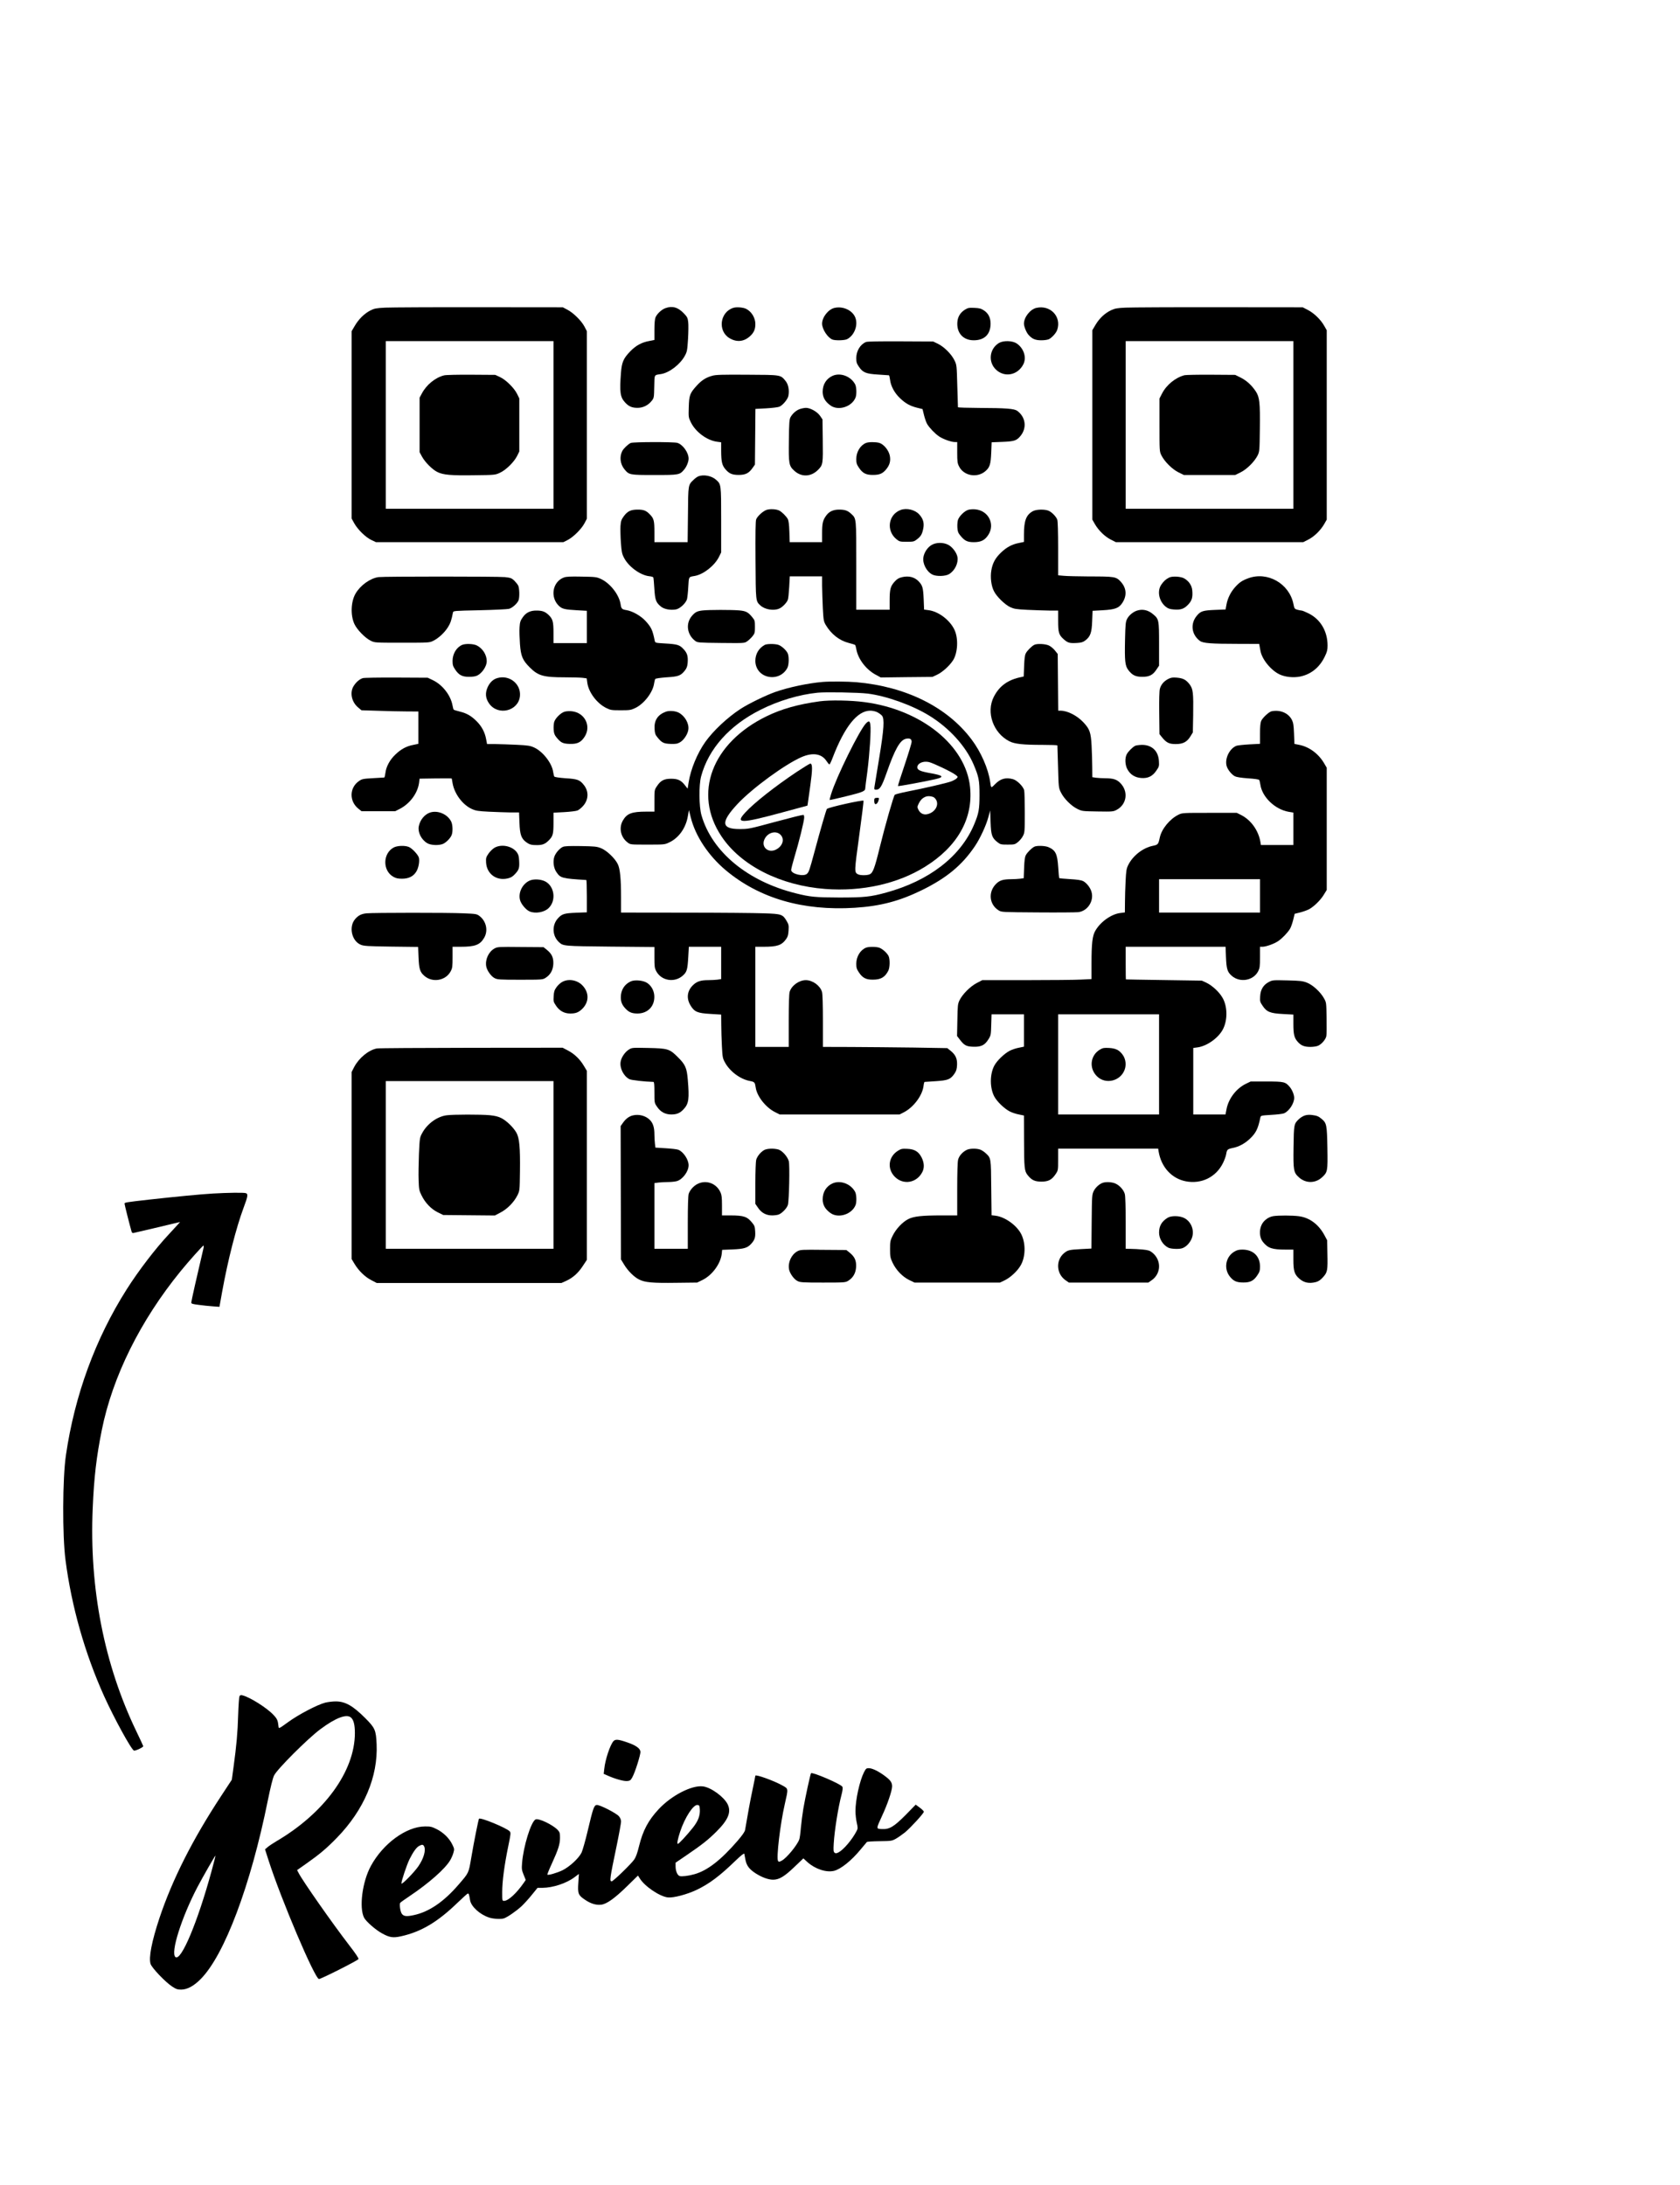 <?xml version="1.0" encoding="UTF-8" standalone="yes"?>
<svg version="1.0" xmlns="http://www.w3.org/2000/svg" width="1548pt" height="2013pt" viewBox="0 0 2064 2684" preserveAspectRatio="xMidYMid meet">
  <g transform="translate(0,2684) scale(0.1,-0.1)" fill="#000000" stroke="none">
    <path d="M4735 23061 c-115 -6 -136 -10 -185 -35 -73 -37 -143 -106 -191 -188
l-39 -66 0 -1151 0 -1151 32 -58 c44 -78 140 -172 210 -205 l57 -27 1151 0
1151 0 52 26 c70 36 168 133 206 203 l31 59 0 1152 0 1152 -31 59 c-38 71
-135 166 -209 205 l-55 29 -1025 1 c-564 1 -1083 -2 -1155 -5z m2065 -1441 l0
-1030 -1030 0 -1030 0 0 1030 0 1030 1030 0 1030 0 0 -1030z"/>
    <path d="M5456 22229 c-107 -26 -218 -116 -274 -224 l-27 -50 0 -335 0 -335
30 -55 c38 -69 127 -158 188 -188 72 -36 167 -44 452 -40 258 3 260 4 318 31
73 33 173 132 210 206 l27 55 0 326 0 326 -27 55 c-36 73 -137 173 -210 207
l-58 27 -295 2 c-162 1 -312 -2 -334 -8z"/>
    <path d="M8176 23055 c-47 -16 -103 -69 -122 -112 -9 -22 -14 -73 -14 -156 l0
-123 -60 -12 c-96 -17 -165 -55 -234 -125 -86 -88 -107 -135 -117 -266 -18
-238 -10 -298 49 -363 45 -50 85 -68 155 -68 66 0 129 31 171 83 31 38 31 40
34 178 4 155 -5 140 83 154 102 16 236 119 293 225 27 49 30 66 39 206 5 84 6
178 2 209 -6 51 -12 63 -58 110 -71 72 -137 90 -221 60z"/>
    <path d="M9011 23059 c-167 -51 -197 -286 -47 -374 87 -51 175 -43 249 24 49
44 67 85 67 151 0 75 -46 151 -111 185 -36 19 -117 26 -158 14z"/>
    <path d="M10253 23058 c-76 -17 -153 -114 -153 -194 0 -67 68 -172 127 -195
37 -14 150 -11 181 5 88 46 136 170 101 263 -34 90 -150 145 -256 121z"/>
    <path d="M12733 23058 c-76 -17 -153 -114 -153 -194 0 -34 29 -107 55 -136 44
-51 84 -68 158 -68 39 0 79 6 95 14 39 21 88 76 101 115 54 162 -85 308 -256
269z"/>
    <path d="M13830 23061 c-106 -5 -133 -10 -180 -32 -76 -36 -143 -99 -190 -178
l-40 -67 0 -1163 0 -1164 32 -56 c44 -76 122 -153 196 -190 l61 -31 1151 0
1151 0 61 31 c74 37 152 114 196 190 l32 56 0 1163 0 1163 -32 56 c-44 77
-122 152 -199 193 l-64 33 -1025 1 c-564 1 -1081 -2 -1150 -5z m2060 -1441 l0
-1030 -1030 0 -1030 0 0 1030 0 1030 1030 0 1030 0 0 -1030z"/>
    <path d="M14553 22231 c-111 -28 -224 -120 -278 -228 l-30 -58 0 -325 c0 -323
0 -325 24 -374 38 -76 132 -170 209 -208 l67 -33 315 0 315 0 67 33 c77 38
171 132 209 208 23 48 24 57 27 326 4 326 -3 389 -51 462 -51 76 -114 133
-187 169 l-65 32 -295 2 c-162 1 -309 -2 -327 -6z"/>
    <path d="M11855 23036 c-56 -35 -88 -86 -93 -151 -11 -134 70 -225 201 -225
132 0 206 73 207 203 0 74 -27 128 -82 164 -35 23 -54 28 -117 31 -67 3 -81 0
-116 -22z"/>
    <path d="M10640 22639 c-71 -29 -120 -110 -120 -198 0 -50 5 -66 33 -107 49
-71 86 -86 236 -95 69 -4 129 -8 132 -9 4 0 10 -25 14 -55 9 -78 55 -163 123
-227 68 -65 123 -95 211 -117 l65 -16 18 -74 c10 -40 27 -90 39 -110 29 -48
94 -116 145 -151 47 -33 150 -70 194 -70 l30 0 0 -128 c0 -113 3 -133 23 -172
58 -116 223 -145 324 -57 54 47 65 85 71 228 l5 126 131 5 c146 6 175 15 221
70 84 99 67 234 -37 311 -37 27 -140 35 -465 36 -145 1 -263 4 -264 9 0 4 -4
122 -8 263 -7 253 -7 256 -35 313 -37 76 -126 165 -201 202 l-60 29 -400 2
c-254 1 -409 -1 -425 -8z"/>
    <path d="M12275 22628 c-121 -71 -139 -238 -35 -332 106 -96 264 -64 332 68
43 84 7 197 -81 257 -53 35 -161 38 -216 7z"/>
    <path d="M8750 22224 c-76 -21 -129 -54 -189 -120 -85 -93 -95 -119 -99 -265
-4 -122 -3 -128 25 -185 57 -119 197 -223 321 -240 l52 -7 0 -106 c1 -130 10
-173 48 -220 47 -58 86 -75 167 -75 84 0 126 21 171 86 l29 41 3 342 3 342
132 7 c72 4 145 13 162 20 42 18 103 91 111 133 13 68 0 140 -33 181 -64 79
-52 77 -473 79 -309 2 -385 0 -430 -13z"/>
    <path d="M10230 22224 c-77 -34 -123 -106 -123 -196 0 -68 30 -121 95 -168 97
-71 266 -17 310 99 14 39 11 125 -5 158 -52 100 -180 149 -277 107z"/>
    <path d="M9826 21815 c-44 -15 -90 -56 -114 -100 -14 -25 -18 -70 -20 -284 -4
-289 0 -314 68 -375 88 -80 206 -74 292 14 59 61 60 69 56 377 l-3 241 -30 44
c-35 51 -120 98 -174 98 -20 -1 -53 -7 -75 -15z"/>
    <path d="M7750 21399 c-31 -13 -87 -66 -105 -99 -36 -71 -26 -160 27 -225 58
-69 61 -70 368 -70 307 0 310 1 368 70 29 36 52 94 52 131 0 75 -72 175 -139
194 -47 13 -538 12 -571 -1z"/>
    <path d="M10640 21399 c-70 -28 -120 -110 -120 -197 0 -49 5 -66 31 -105 45
-69 88 -92 174 -91 82 0 119 16 164 71 43 53 56 104 42 170 -15 66 -76 138
-129 153 -46 12 -129 12 -162 -1z"/>
    <path d="M8580 20989 c-14 -6 -40 -24 -58 -42 -68 -65 -67 -57 -70 -429 l-4
-338 -204 0 -204 0 0 124 c0 139 -7 166 -53 214 -47 50 -78 62 -152 62 -85 0
-125 -19 -171 -81 -31 -43 -36 -58 -41 -121 -2 -40 0 -132 5 -203 8 -111 13
-138 37 -184 55 -110 199 -216 310 -229 25 -2 48 -9 51 -14 3 -4 9 -66 13
-137 9 -144 20 -172 82 -223 40 -32 117 -46 184 -34 49 9 121 77 135 125 5 19
13 89 16 153 8 128 3 120 78 133 108 18 245 126 299 234 l27 55 0 398 c0 441
0 439 -63 495 -55 49 -153 67 -217 42z"/>
    <path d="M9416 20576 c-45 -17 -110 -76 -126 -116 -8 -19 -10 -166 -8 -501 3
-514 2 -502 60 -556 53 -50 162 -69 231 -39 39 16 92 71 106 108 6 15 13 86
17 158 l7 130 198 0 199 0 0 -117 c1 -65 5 -189 9 -275 8 -146 10 -160 36
-205 67 -113 168 -192 283 -221 40 -10 75 -21 78 -25 4 -3 10 -28 15 -54 22
-121 121 -249 239 -312 l61 -33 317 4 317 3 58 27 c66 31 153 110 196 177 58
91 67 268 18 373 -55 120 -197 228 -321 243 l-53 7 -5 126 c-6 144 -14 172
-65 224 -48 49 -118 67 -197 49 -44 -10 -63 -21 -94 -55 -52 -56 -62 -95 -62
-233 l0 -113 -205 0 -205 0 0 540 c0 594 2 577 -61 637 -44 41 -77 53 -150 53
-74 0 -125 -24 -162 -78 -39 -55 -47 -93 -47 -214 l0 -108 -199 0 -199 0 -4
128 c-3 91 -9 136 -20 157 -18 33 -72 87 -104 103 -37 19 -116 23 -158 8z"/>
    <path d="M11066 20576 c-153 -56 -182 -255 -52 -360 36 -29 43 -31 125 -31 81
0 91 2 124 28 50 38 65 63 79 130 15 70 1 123 -48 177 -52 58 -154 83 -228 56z"/>
    <path d="M11898 20578 c-46 -12 -113 -77 -129 -125 -6 -19 -9 -62 -7 -94 3
-47 10 -66 35 -96 53 -66 87 -83 167 -83 90 0 138 25 181 94 81 131 -3 293
-160 309 -27 3 -67 1 -87 -5z"/>
    <path d="M12690 20561 c-82 -44 -110 -116 -110 -286 l0 -92 -62 -13 c-84 -16
-151 -52 -218 -116 -72 -68 -106 -131 -121 -222 -14 -86 -1 -190 33 -255 32
-65 133 -163 197 -194 50 -23 74 -27 211 -34 85 -4 206 -8 268 -9 l112 0 0
-125 c0 -145 8 -173 68 -227 50 -45 72 -51 161 -46 56 3 75 9 105 31 62 48 79
94 84 238 l5 126 126 7 c154 9 199 26 242 94 57 90 48 182 -25 260 -55 58 -73
61 -386 61 -135 1 -275 4 -312 8 l-68 6 0 328 c0 207 -4 338 -11 356 -14 38
-67 92 -106 109 -47 20 -151 18 -193 -5z"/>
    <path d="M11443 20144 c-47 -28 -88 -88 -98 -147 -14 -76 36 -176 108 -214 49
-26 163 -23 208 5 70 43 114 134 102 209 -9 53 -61 123 -112 150 -63 33 -151
32 -208 -3z"/>
    <path d="M4650 19751 c-103 -15 -223 -101 -282 -203 -57 -98 -64 -265 -14
-373 32 -70 132 -172 201 -206 50 -24 50 -24 385 -24 329 0 336 0 382 23 65
32 135 96 179 164 32 50 45 86 64 184 5 21 10 21 327 28 178 4 340 12 361 17
41 11 103 66 118 106 14 37 11 150 -5 181 -8 15 -30 42 -49 61 -32 30 -44 34
-114 42 -91 9 -1486 9 -1553 0z"/>
    <path d="M6927 19746 c-139 -52 -172 -242 -60 -349 39 -37 73 -45 219 -53
l124 -7 0 -198 0 -199 -205 0 -205 0 0 125 c0 141 -9 172 -61 222 -44 41 -77
53 -150 53 -77 0 -128 -26 -169 -86 -27 -39 -33 -57 -37 -122 -3 -42 0 -134 5
-203 11 -150 32 -199 122 -289 102 -101 167 -120 424 -120 94 0 194 -3 222 -6
l52 -7 7 -51 c15 -119 118 -256 233 -313 53 -26 66 -28 177 -28 110 0 125 2
178 27 109 51 218 193 233 302 4 24 10 49 14 55 4 7 59 15 138 21 147 9 174
19 225 82 23 29 31 51 35 92 7 84 -4 123 -50 172 -49 53 -75 61 -231 70 -116
7 -117 7 -123 33 -27 134 -43 166 -114 244 -57 62 -159 120 -232 132 -57 9
-65 17 -73 70 -17 118 -127 259 -242 313 -55 25 -68 26 -238 29 -138 3 -189 0
-218 -11z"/>
    <path d="M14365 19746 c-42 -21 -69 -45 -99 -90 -52 -78 -27 -202 56 -269 29
-23 49 -30 101 -34 84 -7 126 8 176 62 45 48 56 87 49 171 -5 61 -40 114 -97
148 -42 25 -146 31 -186 12z"/>
    <path d="M15334 19736 c-74 -27 -110 -52 -163 -112 -52 -59 -89 -134 -103
-211 l-11 -60 -131 -5 c-146 -6 -175 -15 -221 -70 -84 -99 -67 -234 37 -311
37 -28 138 -36 460 -36 l268 -1 4 -22 c3 -13 7 -39 11 -59 16 -105 130 -245
239 -295 68 -31 165 -41 248 -25 134 27 240 112 304 246 28 57 34 81 34 135 0
175 -86 322 -233 395 -38 19 -77 35 -86 35 -9 0 -32 5 -52 10 -34 10 -37 13
-48 69 -50 252 -319 406 -557 317z"/>
    <path d="M8630 19341 c-65 -8 -87 -19 -128 -65 -81 -93 -63 -233 41 -310 27
-20 42 -21 315 -24 286 -3 288 -3 321 20 19 13 48 40 65 61 29 36 31 45 31
117 0 72 -2 81 -31 116 -52 64 -77 78 -162 86 -93 8 -376 8 -452 -1z"/>
    <path d="M13962 19337 c-48 -18 -97 -61 -117 -104 -16 -32 -19 -71 -23 -245
-6 -271 0 -326 41 -380 49 -63 88 -82 172 -82 86 0 129 22 174 91 l31 46 0
264 c0 298 -2 307 -71 366 -63 55 -135 70 -207 44z"/>
    <path d="M5680 18919 c-70 -28 -120 -110 -120 -197 0 -49 5 -66 31 -105 45
-69 88 -92 174 -91 45 0 81 6 101 17 60 31 114 115 114 174 0 79 -49 157 -121
194 -42 21 -135 25 -179 8z"/>
    <path d="M9395 18918 c-73 -40 -115 -112 -115 -196 0 -101 70 -182 172 -197
93 -14 180 30 222 112 20 40 21 144 2 181 -22 42 -79 91 -117 102 -45 13 -139
12 -164 -2z"/>
    <path d="M12705 18918 c-33 -18 -86 -71 -102 -103 -12 -21 -18 -68 -21 -158
l-5 -127 -26 -6 c-167 -33 -273 -109 -342 -245 -96 -191 -6 -444 192 -545 65
-33 167 -44 407 -44 100 0 182 -3 183 -7 0 -5 4 -123 8 -264 7 -253 7 -256 35
-313 37 -76 126 -165 201 -202 59 -29 63 -29 250 -32 183 -3 192 -2 234 20
127 68 147 229 42 332 -44 43 -85 55 -182 56 -36 0 -87 3 -113 6 l-46 7 -1
121 c0 66 -4 187 -8 267 -9 162 -23 202 -97 282 -79 86 -198 147 -285 147
l-28 0 -3 348 -3 348 -34 43 c-19 24 -53 52 -75 62 -46 21 -149 25 -181 7z"/>
    <path d="M4458 18510 c-39 -12 -79 -45 -110 -92 -55 -81 -30 -203 56 -272 l37
-31 197 -6 c108 -4 266 -8 350 -8 l152 -1 0 -199 0 -198 -62 -13 c-85 -16
-151 -52 -220 -118 -68 -64 -114 -149 -123 -227 -4 -30 -10 -55 -14 -56 -3 0
-66 -4 -139 -8 -124 -7 -136 -10 -174 -37 -116 -82 -119 -246 -5 -338 l39 -31
206 0 207 0 55 28 c125 64 219 190 238 318 l7 54 198 3 c108 1 197 1 197 -1 0
-2 5 -30 11 -62 24 -129 123 -261 235 -312 50 -23 77 -27 213 -34 86 -4 204
-8 262 -9 l106 0 5 -127 c5 -144 22 -192 80 -236 43 -32 67 -39 138 -38 67 0
101 15 147 63 46 48 53 75 53 212 l0 123 132 7 c73 4 146 13 163 20 16 7 47
31 67 54 68 75 74 176 15 254 -52 68 -79 79 -229 88 -79 6 -134 14 -138 21 -4
6 -10 31 -14 56 -14 107 -126 251 -232 300 -50 23 -77 27 -213 34 -86 4 -204
8 -262 9 l-105 0 -12 62 c-15 83 -54 156 -115 217 -66 66 -120 98 -207 120
-38 9 -73 20 -76 24 -4 3 -10 28 -15 54 -23 123 -122 250 -239 307 l-65 31
-385 2 c-212 1 -397 -2 -412 -7z"/>
    <path d="M6108 18510 c-49 -15 -86 -49 -114 -105 -36 -76 -31 -142 16 -208
110 -154 360 -92 378 93 14 150 -132 265 -280 220z"/>
    <path d="M14353 18500 c-54 -28 -89 -69 -103 -121 -7 -25 -10 -136 -8 -298 l3
-259 31 -39 c54 -66 87 -83 168 -83 90 0 138 25 181 94 l30 49 4 210 c4 279
-1 324 -45 382 -44 56 -78 74 -157 81 -51 4 -70 1 -104 -16z"/>
    <path d="M10105 18463 c-177 -15 -418 -66 -580 -123 -119 -42 -330 -145 -430
-210 -161 -106 -330 -265 -428 -401 -100 -141 -181 -336 -207 -501 l-12 -76
-32 41 c-48 62 -87 81 -171 81 -86 0 -129 -22 -174 -91 -31 -46 -31 -48 -31
-180 l0 -133 -99 0 c-179 0 -238 -22 -288 -108 -53 -90 -28 -208 59 -272 33
-25 35 -25 243 -25 207 0 211 0 267 27 118 55 205 178 229 324 l13 73 23 -92
c57 -228 217 -468 427 -645 414 -347 949 -503 1588 -463 314 20 549 82 823
216 306 150 496 308 654 543 62 92 137 254 163 352 l23 85 5 -145 c6 -162 17
-193 88 -248 32 -25 43 -27 123 -27 82 0 89 2 125 31 21 17 49 50 61 74 22 42
23 52 23 285 0 134 -3 257 -7 275 -9 47 -87 125 -138 139 -89 24 -153 6 -218
-60 -51 -53 -52 -53 -62 26 -22 159 -113 369 -229 522 -299 398 -807 650
-1416 703 -108 9 -325 11 -415 3z m555 -143 c231 -29 546 -142 755 -270 245
-150 450 -375 546 -600 65 -153 73 -197 73 -375 0 -175 -9 -226 -65 -360 -164
-394 -551 -694 -1081 -839 -193 -53 -271 -61 -578 -61 -289 1 -357 7 -531 51
-595 148 -1032 510 -1161 960 -31 108 -33 371 -4 478 91 338 348 626 729 817
220 111 475 187 702 210 102 10 503 3 615 -11z"/>
    <path d="M10070 18225 c-267 -37 -466 -93 -653 -184 -672 -328 -905 -949 -553
-1475 240 -360 724 -604 1276 -646 451 -34 890 64 1225 273 398 247 592 591
553 977 -51 512 -598 953 -1295 1045 -171 23 -428 27 -553 10z m708 -134 c20
-10 46 -29 57 -41 34 -37 25 -168 -34 -525 -28 -170 -54 -327 -57 -347 -5 -36
-4 -38 21 -38 45 0 68 37 129 210 101 289 164 399 236 415 47 10 70 -2 70 -37
0 -17 -39 -145 -86 -285 -48 -140 -84 -256 -82 -259 5 -5 331 55 457 84 120
28 102 47 -72 77 -110 20 -147 37 -147 69 0 49 70 81 142 65 52 -12 279 -120
326 -156 32 -24 32 -26 16 -44 -9 -10 -40 -27 -68 -38 -54 -20 -321 -82 -546
-126 -74 -15 -140 -32 -147 -38 -15 -16 -119 -378 -186 -652 -62 -254 -84
-310 -124 -326 -36 -14 -116 -13 -142 1 -46 24 -46 29 15 475 32 234 56 426
53 429 -12 12 -431 -81 -450 -101 -8 -9 -75 -237 -157 -543 -57 -210 -64 -231
-87 -253 -40 -40 -195 -3 -195 46 0 13 18 84 40 158 55 180 120 445 120 486 0
18 -4 33 -9 33 -18 0 -143 -31 -359 -89 -310 -84 -317 -85 -427 -85 -225 0
-232 85 -25 307 181 194 588 491 790 578 136 58 244 41 303 -48 16 -24 32 -43
37 -43 5 0 23 37 40 83 146 380 303 577 462 577 28 0 65 -8 86 -19z m687
-1041 c15 -6 32 -24 41 -45 27 -65 -23 -143 -107 -165 -50 -14 -93 7 -116 54
-15 32 -15 36 7 81 36 73 103 102 175 75z m-1879 -461 c52 -49 37 -126 -33
-174 -108 -73 -219 23 -152 132 43 70 134 90 185 42z"/>
    <path d="M10638 17953 c-81 -86 -362 -655 -427 -867 -12 -38 -20 -71 -18 -73
2 -2 96 19 208 47 196 48 229 62 229 95 0 6 11 99 26 206 27 210 47 507 37
576 -7 50 -19 53 -55 16z"/>
    <path d="M9788 17358 c-266 -178 -522 -379 -631 -498 -129 -139 -59 -139 460
2 l303 82 5 31 c2 16 16 116 31 221 27 193 27 264 -1 264 -7 0 -82 -46 -167
-102z"/>
    <path d="M10747 17033 c-11 -10 -8 -61 4 -69 15 -9 36 15 44 49 6 24 4 27 -17
27 -14 0 -28 -3 -31 -7z"/>
    <path d="M6938 18098 c-46 -12 -113 -77 -129 -125 -6 -19 -9 -62 -7 -94 3 -47
10 -66 34 -96 54 -66 77 -78 162 -81 96 -3 141 19 187 92 81 131 -3 293 -160
309 -27 3 -67 1 -87 -5z"/>
    <path d="M8179 18097 c-99 -37 -144 -107 -137 -212 3 -53 9 -71 34 -101 54
-67 77 -79 162 -82 65 -2 83 1 117 20 47 28 95 100 102 157 10 75 -44 168
-119 207 -42 22 -117 27 -159 11z"/>
    <path d="M15623 18103 c-32 -6 -114 -82 -129 -120 -9 -21 -14 -74 -14 -156 l0
-124 -131 -7 c-72 -4 -143 -12 -158 -17 -85 -33 -146 -157 -121 -248 12 -44
61 -106 102 -127 20 -10 77 -19 161 -25 79 -5 133 -13 137 -20 4 -6 10 -31 14
-55 21 -154 179 -306 347 -336 l59 -10 0 -199 0 -199 -200 0 -199 0 -6 38
c-24 142 -118 272 -240 332 l-50 25 -335 0 c-329 0 -336 0 -382 -23 -106 -52
-207 -175 -229 -280 -18 -84 -22 -89 -86 -102 -122 -25 -246 -122 -302 -236
-21 -42 -26 -69 -32 -194 -4 -80 -8 -200 -8 -266 l-1 -122 -55 -7 c-111 -13
-245 -108 -308 -218 -36 -61 -47 -154 -47 -403 l0 -191 -127 -6 c-71 -4 -373
-7 -672 -7 l-543 0 -69 -36 c-80 -42 -173 -136 -210 -210 -22 -46 -24 -63 -27
-244 l-4 -196 33 -43 c56 -73 80 -86 167 -89 96 -3 141 19 186 92 29 46 31 55
34 177 l4 129 199 0 199 0 0 -199 0 -198 -62 -13 c-34 -6 -85 -23 -112 -37
-65 -33 -156 -120 -189 -181 -58 -106 -58 -278 0 -384 33 -61 124 -148 189
-181 27 -14 78 -31 112 -37 l62 -13 1 -296 c1 -350 4 -387 46 -438 48 -60 87
-78 168 -78 85 0 128 23 174 92 31 46 31 48 31 180 l0 133 615 0 614 0 6 -37
c32 -190 160 -330 333 -364 191 -37 370 50 456 222 19 38 38 89 41 114 9 54
15 60 83 74 74 15 147 55 207 112 75 71 101 123 129 260 6 26 6 26 133 34 71
4 141 12 158 19 62 26 125 121 125 190 0 37 -23 95 -52 131 -55 66 -70 70
-288 70 l-195 0 -60 -29 c-118 -58 -213 -183 -237 -314 l-12 -62 -198 0 -198
0 0 409 0 408 52 7 c119 16 263 120 316 229 56 114 52 282 -11 385 -41 70
-127 148 -197 181 l-55 25 -465 7 c-256 4 -466 7 -467 8 -2 1 -3 91 -3 201 l0
200 614 0 613 0 5 -127 c6 -146 17 -183 71 -230 101 -88 266 -59 325 57 19 39
22 59 22 172 l0 128 30 0 c44 0 147 37 194 70 51 35 116 103 145 151 12 20 29
70 39 110 l18 74 65 16 c35 9 84 26 108 38 61 32 145 113 186 182 l35 57 0
750 0 751 -34 58 c-68 115 -182 199 -303 223 l-60 12 -5 127 c-4 103 -9 134
-26 168 -43 84 -143 127 -249 106z m-143 -2268 l0 -205 -620 0 -620 0 0 205 0
205 620 0 620 0 0 -205z m-1240 -2070 l0 -615 -620 0 -620 0 0 615 0 615 620
0 620 0 0 -615z"/>
    <path d="M13515 13948 c-121 -71 -139 -231 -37 -330 104 -102 285 -60 338 79
23 60 15 131 -21 183 -42 60 -85 82 -169 87 -60 3 -77 1 -111 -19z"/>
    <path d="M13945 17678 c-33 -18 -86 -71 -102 -103 -25 -47 -21 -133 8 -185 36
-66 93 -101 170 -107 83 -6 139 21 187 93 32 46 34 54 30 116 -7 123 -86 198
-208 198 -36 -1 -74 -6 -85 -12z"/>
    <path d="M5287 16860 c-68 -21 -127 -91 -142 -171 -14 -73 31 -163 103 -206
44 -27 143 -31 195 -9 39 17 92 71 106 109 16 42 13 124 -5 163 -43 90 -161
143 -257 114z"/>
    <path d="M4838 16430 c-136 -72 -140 -284 -6 -360 33 -19 58 -24 108 -24 82 0
141 30 176 90 27 45 41 126 30 169 -9 35 -83 115 -123 131 -48 20 -141 17
-185 -6z"/>
    <path d="M6073 16425 c-22 -14 -55 -46 -73 -73 -29 -43 -31 -53 -28 -109 9
-140 129 -226 267 -193 38 9 60 22 90 55 48 52 54 74 49 164 -3 55 -9 75 -30
104 -60 77 -191 102 -275 52z"/>
    <path d="M6915 16437 c-40 -18 -90 -76 -105 -122 -19 -59 -8 -139 26 -188 51
-74 67 -78 367 -97 4 0 7 -89 7 -199 l0 -198 -133 -5 c-143 -6 -171 -14 -219
-65 -79 -83 -75 -217 8 -295 54 -50 54 -50 632 -56 l542 -5 0 -127 c0 -114 2
-131 23 -171 63 -118 226 -144 327 -52 49 43 57 73 66 231 l7 122 199 0 198 0
0 -199 0 -198 -46 -7 c-26 -3 -77 -6 -113 -6 -86 0 -134 -14 -177 -52 -81 -71
-96 -167 -41 -258 48 -80 86 -96 247 -105 l130 -8 1 -121 c0 -66 4 -186 8
-266 7 -134 9 -149 37 -200 60 -111 188 -207 308 -229 56 -10 61 -17 70 -78
14 -107 122 -245 234 -302 l61 -31 736 0 736 0 52 26 c119 61 227 203 243 322
3 28 9 52 13 52 3 1 65 5 138 9 151 10 180 22 229 92 23 34 29 54 32 108 3 78
-18 124 -81 175 l-39 31 -416 7 c-230 3 -573 6 -764 7 l-348 1 0 318 c0 201
-4 332 -11 357 -22 77 -115 145 -199 145 -84 0 -177 -68 -199 -145 -7 -25 -11
-156 -11 -357 l0 -318 -205 0 -205 0 0 615 0 615 99 0 c171 0 225 18 280 96
20 28 26 51 29 105 4 60 1 74 -22 113 -49 85 -64 90 -281 97 -104 4 -542 8
-972 8 l-783 1 0 188 c0 230 -12 349 -40 407 -34 71 -137 169 -206 196 -53 21
-78 23 -249 26 -144 2 -197 0 -220 -10z"/>
    <path d="M12705 16438 c-33 -18 -86 -71 -102 -103 -12 -21 -18 -68 -21 -156
l-5 -127 -45 -6 c-24 -3 -75 -6 -111 -6 -97 -1 -138 -13 -182 -56 -101 -99
-87 -254 30 -327 36 -22 40 -22 481 -25 245 -2 469 0 498 3 114 14 194 137
162 249 -14 52 -60 110 -103 133 -22 11 -74 19 -161 24 -70 4 -130 10 -132 12
-3 3 -9 63 -13 134 -11 166 -33 210 -123 248 -43 17 -144 20 -173 3z"/>
    <path d="M6505 16022 c-88 -41 -140 -148 -116 -238 13 -50 74 -122 118 -140
70 -30 178 -11 231 39 98 91 76 270 -40 330 -56 28 -143 32 -193 9z"/>
    <path d="M4505 15621 c-64 -6 -102 -25 -141 -70 -82 -93 -44 -270 68 -316 37
-16 86 -19 374 -23 l331 -4 5 -127 c6 -143 17 -181 71 -228 100 -88 263 -60
324 56 21 40 23 57 23 173 l0 128 99 0 c178 0 238 23 289 110 52 88 26 207
-60 270 -31 23 -44 25 -193 31 -191 9 -1105 8 -1190 0z"/>
    <path d="M6077 15190 c-74 -40 -119 -138 -103 -223 10 -51 61 -122 104 -143
33 -17 64 -19 312 -19 268 0 276 1 311 22 61 38 93 95 97 172 3 78 -18 124
-81 175 l-39 31 -281 2 c-266 3 -284 2 -320 -17z"/>
    <path d="M10640 15199 c-70 -28 -120 -110 -120 -197 0 -49 5 -66 31 -105 45
-69 88 -92 174 -91 97 0 148 30 189 111 20 40 21 144 2 181 -21 39 -76 88
-115 101 -41 13 -127 13 -161 0z"/>
    <path d="M6905 14777 c-21 -12 -53 -41 -69 -65 -25 -35 -31 -55 -34 -110 -4
-62 -2 -70 30 -117 42 -63 101 -95 174 -95 66 0 100 13 143 53 90 85 92 204 6
293 -64 67 -173 85 -250 41z"/>
    <path d="M7750 14785 c-78 -35 -123 -107 -123 -196 0 -61 19 -102 70 -151 37
-35 73 -48 136 -48 130 1 216 95 205 226 -6 66 -45 128 -100 157 -52 26 -143
32 -188 12z"/>
    <path d="M15590 14778 c-68 -35 -104 -93 -108 -176 -4 -62 -2 -70 30 -117 50
-75 93 -93 251 -101 l127 -7 0 -111 c0 -132 10 -174 53 -223 41 -47 82 -63
157 -63 33 0 75 6 93 14 43 18 95 78 102 119 4 19 5 119 3 223 -3 187 -3 190
-32 241 -43 78 -138 165 -211 193 -52 20 -83 23 -240 27 -173 4 -182 4 -225
-19z"/>
    <path d="M4630 13961 c-102 -20 -219 -116 -278 -227 l-32 -62 0 -1149 0 -1149
36 -60 c50 -83 126 -158 205 -199 l67 -35 1135 0 1135 0 53 24 c83 36 152 97
208 183 l51 77 0 1161 0 1161 -36 60 c-49 83 -116 147 -195 189 l-67 35 -1123
-1 c-618 -1 -1140 -4 -1159 -8z m2170 -1431 l0 -1030 -1030 0 -1030 0 0 1030
0 1030 1030 0 1030 0 0 -1030z"/>
    <path d="M5488 13140 c-117 -15 -240 -104 -302 -220 -29 -54 -30 -60 -39 -255
-4 -110 -7 -255 -4 -322 4 -113 6 -127 36 -187 45 -92 118 -168 199 -208 l67
-33 317 -3 318 -3 70 37 c84 44 165 127 207 211 28 58 28 58 31 291 4 298 -7
414 -44 479 -39 67 -121 146 -184 178 -39 20 -78 29 -144 36 -107 10 -446 10
-528 -1z"/>
    <path d="M7726 13947 c-48 -30 -92 -95 -101 -148 -14 -79 36 -178 107 -215 25
-13 175 -30 296 -34 9 0 12 -33 12 -129 0 -129 0 -129 33 -177 41 -62 100 -94
174 -94 70 0 110 18 155 68 60 66 68 126 48 359 -12 144 -29 185 -122 277
-102 102 -123 108 -368 113 -192 4 -196 4 -234 -20z"/>
    <path d="M7777 13139 c-48 -11 -89 -42 -124 -92 l-28 -40 2 -819 2 -819 38
-62 c46 -77 124 -155 186 -185 72 -36 167 -44 452 -40 l260 3 66 32 c119 59
221 198 236 320 l5 50 127 5 c138 6 181 18 225 64 48 51 58 81 54 155 -3 58
-8 74 -34 105 -64 80 -103 93 -271 94 l-103 0 0 123 c0 97 -4 130 -19 162 -63
136 -232 166 -337 61 -25 -24 -46 -58 -53 -81 -7 -25 -11 -156 -11 -357 l0
-318 -205 0 -205 0 0 404 0 403 53 7 c28 3 81 6 117 6 36 0 83 5 105 11 71 20
145 119 145 195 0 69 -63 164 -125 190 -17 7 -87 15 -156 19 l-127 8 -6 51
c-3 28 -6 77 -6 109 0 88 -17 142 -58 182 -51 50 -133 71 -205 54z"/>
    <path d="M16026 13136 c-21 -8 -52 -27 -68 -43 -61 -58 -62 -65 -66 -342 -4
-289 0 -314 68 -375 82 -73 198 -74 280 0 71 65 73 74 68 363 -5 283 -10 305
-69 355 -40 34 -59 42 -124 50 -32 4 -64 1 -89 -8z"/>
    <path d="M9385 12711 c-43 -26 -82 -75 -95 -119 -5 -21 -10 -146 -10 -288 l0
-252 33 -48 c41 -62 100 -94 173 -94 29 0 65 5 81 11 42 16 102 79 113 119 15
58 24 489 11 536 -15 56 -82 131 -129 144 -60 16 -143 12 -177 -9z"/>
    <path d="M11033 12705 c-119 -73 -137 -223 -39 -321 104 -104 268 -76 337 58
27 52 24 113 -7 177 -38 75 -86 105 -178 109 -62 3 -76 0 -113 -23z"/>
    <path d="M11875 12714 c-51 -26 -93 -74 -104 -120 -7 -26 -11 -165 -11 -363
l0 -321 -187 0 c-248 0 -346 -11 -414 -45 -72 -37 -150 -120 -191 -202 -31
-63 -33 -74 -33 -168 0 -92 3 -106 32 -168 43 -89 119 -169 202 -210 l66 -32
525 0 525 0 55 26 c70 33 156 111 197 181 63 103 67 271 11 385 -53 108 -197
213 -315 229 l-51 6 -4 337 c-3 371 -2 364 -70 427 -18 17 -48 36 -67 43 -48
16 -131 14 -166 -5z"/>
    <path d="M10230 12304 c-77 -34 -123 -106 -123 -196 0 -68 30 -121 95 -168 97
-71 266 -17 310 99 14 39 11 125 -5 158 -52 100 -180 149 -277 107z"/>
    <path d="M13556 12313 c-43 -11 -96 -57 -118 -102 -22 -45 -23 -56 -26 -377
l-3 -331 -131 -7 c-145 -8 -160 -12 -207 -51 -102 -87 -93 -251 18 -330 l43
-30 488 0 488 0 43 30 c116 82 119 247 6 338 -31 25 -49 31 -119 38 -46 4
-111 8 -145 8 l-63 1 0 318 c0 190 -4 332 -11 355 -13 49 -63 105 -114 128
-38 18 -106 23 -149 12z"/>
    <path d="M2620 12179 c-157 -9 -474 -40 -780 -74 -301 -34 -310 -36 -310 -51
0 -11 61 -254 86 -341 5 -17 12 -22 28 -18 11 3 118 28 236 55 118 28 241 57
273 65 l59 14 -19 -22 c-10 -12 -62 -68 -115 -125 -164 -174 -375 -449 -522
-681 -384 -606 -638 -1298 -746 -2036 -42 -284 -45 -986 -5 -1290 74 -569 238
-1147 475 -1672 123 -271 332 -654 366 -667 16 -6 114 40 114 54 0 4 -38 85
-84 181 -396 821 -580 1760 -537 2742 16 381 46 632 111 957 132 659 474 1348
969 1955 94 116 272 315 281 315 4 0 4 -17 -1 -37 -78 -331 -149 -647 -149
-662 0 -16 13 -20 93 -30 50 -7 128 -15 172 -18 l81 -6 33 184 c71 392 173
791 265 1037 53 141 56 167 24 176 -30 8 -227 5 -398 -5z"/>
    <path d="M15643 11901 c-60 -10 -117 -52 -143 -106 -33 -68 -26 -160 16 -211
62 -77 113 -94 280 -94 l94 0 0 -122 c0 -141 13 -182 73 -235 57 -50 120 -63
203 -42 33 9 56 24 89 61 54 60 58 81 53 294 l-3 159 -35 65 c-71 131 -182
213 -312 230 -82 11 -252 11 -315 1z"/>
    <path d="M14345 11881 c-73 -45 -105 -101 -105 -182 0 -75 46 -151 113 -185
30 -16 130 -21 169 -8 39 12 79 47 106 94 57 96 21 225 -77 277 -57 30 -161
32 -206 4z"/>
    <path d="M9797 11470 c-74 -40 -119 -138 -103 -223 10 -51 61 -122 104 -143
33 -17 64 -19 312 -19 268 0 276 1 311 22 61 38 93 95 97 172 3 78 -18 124
-81 175 l-39 31 -281 2 c-266 3 -284 2 -320 -17z"/>
    <path d="M15163 11464 c-107 -64 -131 -211 -51 -308 44 -54 82 -70 163 -70 86
-1 129 22 174 91 26 39 31 56 31 105 0 128 -84 208 -217 208 -44 0 -68 -6
-100 -26z"/>
    <path d="M2942 6003 c-5 -10 -12 -112 -16 -228 -6 -217 -21 -380 -57 -643
l-21 -154 -132 -201 c-350 -532 -598 -1024 -756 -1495 -96 -289 -135 -490
-110 -567 16 -49 179 -220 263 -276 50 -33 67 -39 112 -39 74 0 155 43 239
128 293 293 616 1152 826 2194 34 166 60 272 77 308 36 76 412 452 568 568
190 142 326 193 379 142 31 -28 46 -90 46 -188 0 -468 -374 -983 -965 -1330
-38 -23 -86 -54 -105 -70 l-34 -29 43 -134 c154 -480 570 -1459 620 -1459 26
0 478 228 485 245 4 10 -34 67 -116 173 -202 262 -569 786 -618 882 l-20 38
118 83 c159 112 248 187 372 315 333 343 505 750 487 1149 -8 174 -19 199
-141 321 -151 151 -244 204 -362 204 -36 0 -94 -7 -128 -15 -97 -25 -327 -145
-456 -239 -112 -81 -115 -83 -118 -57 -8 78 -15 96 -65 148 -81 86 -287 215
-379 238 -20 5 -29 2 -36 -12z m-342 -2144 c-172 -631 -376 -1116 -445 -1059
-62 52 75 486 271 860 68 129 218 390 221 386 2 -2 -20 -86 -47 -187z"/>
    <path d="M7537 5452 c-41 -45 -102 -228 -113 -340 l-7 -62 55 -24 c88 -39 193
-68 234 -64 33 3 42 9 61 43 34 59 105 283 101 318 -4 42 -58 79 -171 117
-102 35 -137 37 -160 12z"/>
    <path d="M10615 5071 c-54 -108 -105 -339 -105 -479 0 -40 7 -104 16 -142 14
-63 14 -71 -2 -102 -54 -105 -160 -230 -223 -263 -27 -13 -35 -14 -48 -3 -13
11 -15 29 -10 113 10 164 55 445 97 604 13 52 16 80 9 93 -18 33 -367 183
-385 166 -8 -9 -72 -304 -94 -433 -11 -66 -25 -173 -31 -239 -5 -65 -14 -129
-20 -143 -27 -72 -155 -227 -213 -258 -32 -18 -38 -18 -47 -5 -23 35 26 452
83 700 44 193 45 186 -27 226 -106 60 -335 142 -335 121 0 -3 -15 -79 -34
-169 -29 -135 -62 -318 -92 -496 -3 -22 -33 -65 -93 -135 -204 -236 -371 -366
-531 -410 -73 -21 -154 -30 -180 -22 -28 9 -50 62 -50 119 l0 45 128 87 c201
137 270 192 373 294 146 145 185 240 139 336 -45 91 -203 207 -303 220 -136
18 -386 -110 -544 -279 -128 -137 -195 -263 -242 -455 -20 -83 -39 -135 -59
-164 -39 -56 -258 -268 -277 -268 -28 0 -24 29 61 437 30 145 54 278 54 297 0
22 -9 45 -26 65 -33 39 -237 143 -273 139 -33 -4 -45 -39 -112 -323 -27 -115
-61 -233 -74 -262 -35 -71 -149 -176 -238 -219 -68 -32 -172 -62 -182 -52 -3
3 21 63 54 134 80 175 101 240 101 319 0 57 -3 68 -27 95 -61 65 -237 149
-274 130 -56 -30 -149 -331 -165 -535 -6 -72 -4 -87 19 -144 l26 -64 -21 -31
c-91 -132 -193 -226 -245 -226 -23 0 -23 1 -23 110 0 128 26 327 74 560 32
155 33 166 18 184 -39 42 -358 174 -377 155 -7 -8 -61 -277 -95 -477 -33 -194
-28 -184 -154 -330 -183 -213 -364 -337 -552 -377 -91 -20 -127 -15 -149 19
-18 27 -30 116 -18 132 4 6 55 42 113 81 239 160 440 337 502 444 15 26 33 67
39 92 12 41 11 49 -15 101 -37 76 -110 147 -193 188 -58 29 -77 33 -143 32
-228 -1 -514 -210 -663 -484 -106 -193 -147 -513 -84 -637 25 -47 141 -149
220 -192 92 -51 135 -58 234 -36 248 55 449 175 694 412 64 62 121 113 127
113 12 0 16 -13 27 -81 12 -78 119 -176 234 -214 52 -17 144 -22 182 -10 41
13 151 89 214 147 33 31 91 94 129 142 l70 86 60 0 c129 1 296 56 395 131 l53
40 -7 -109 c-9 -133 -1 -153 83 -209 71 -48 136 -67 197 -60 67 7 166 77 320
228 l133 130 22 -35 c61 -99 247 -224 348 -234 68 -6 232 37 348 92 158 75
286 171 486 365 61 59 99 88 102 80 2 -8 8 -40 14 -73 14 -73 46 -116 124
-167 78 -50 157 -79 216 -79 74 0 139 39 262 157 l110 105 50 -46 c96 -86 232
-130 327 -107 83 21 212 124 325 261 39 47 74 89 78 93 4 5 74 9 156 10 143 2
151 3 200 30 28 16 78 51 112 78 70 58 232 235 232 254 0 7 -22 30 -50 50
l-50 37 -122 -125 c-147 -148 -201 -180 -294 -175 -72 4 -72 -1 2 161 68 145
124 312 124 364 0 50 -22 79 -104 138 -78 55 -141 84 -183 85 -29 0 -35 -5
-58 -49z m-2017 -459 c4 -76 -21 -142 -87 -225 -75 -94 -171 -197 -183 -197
-13 0 -3 55 28 150 59 177 163 336 215 328 21 -3 24 -9 27 -56z m-3388 -451
c25 -48 -4 -150 -70 -246 -50 -73 -204 -231 -208 -212 -4 22 66 233 101 302
43 86 84 143 115 159 36 20 49 20 62 -3z"/>
  </g>
</svg>